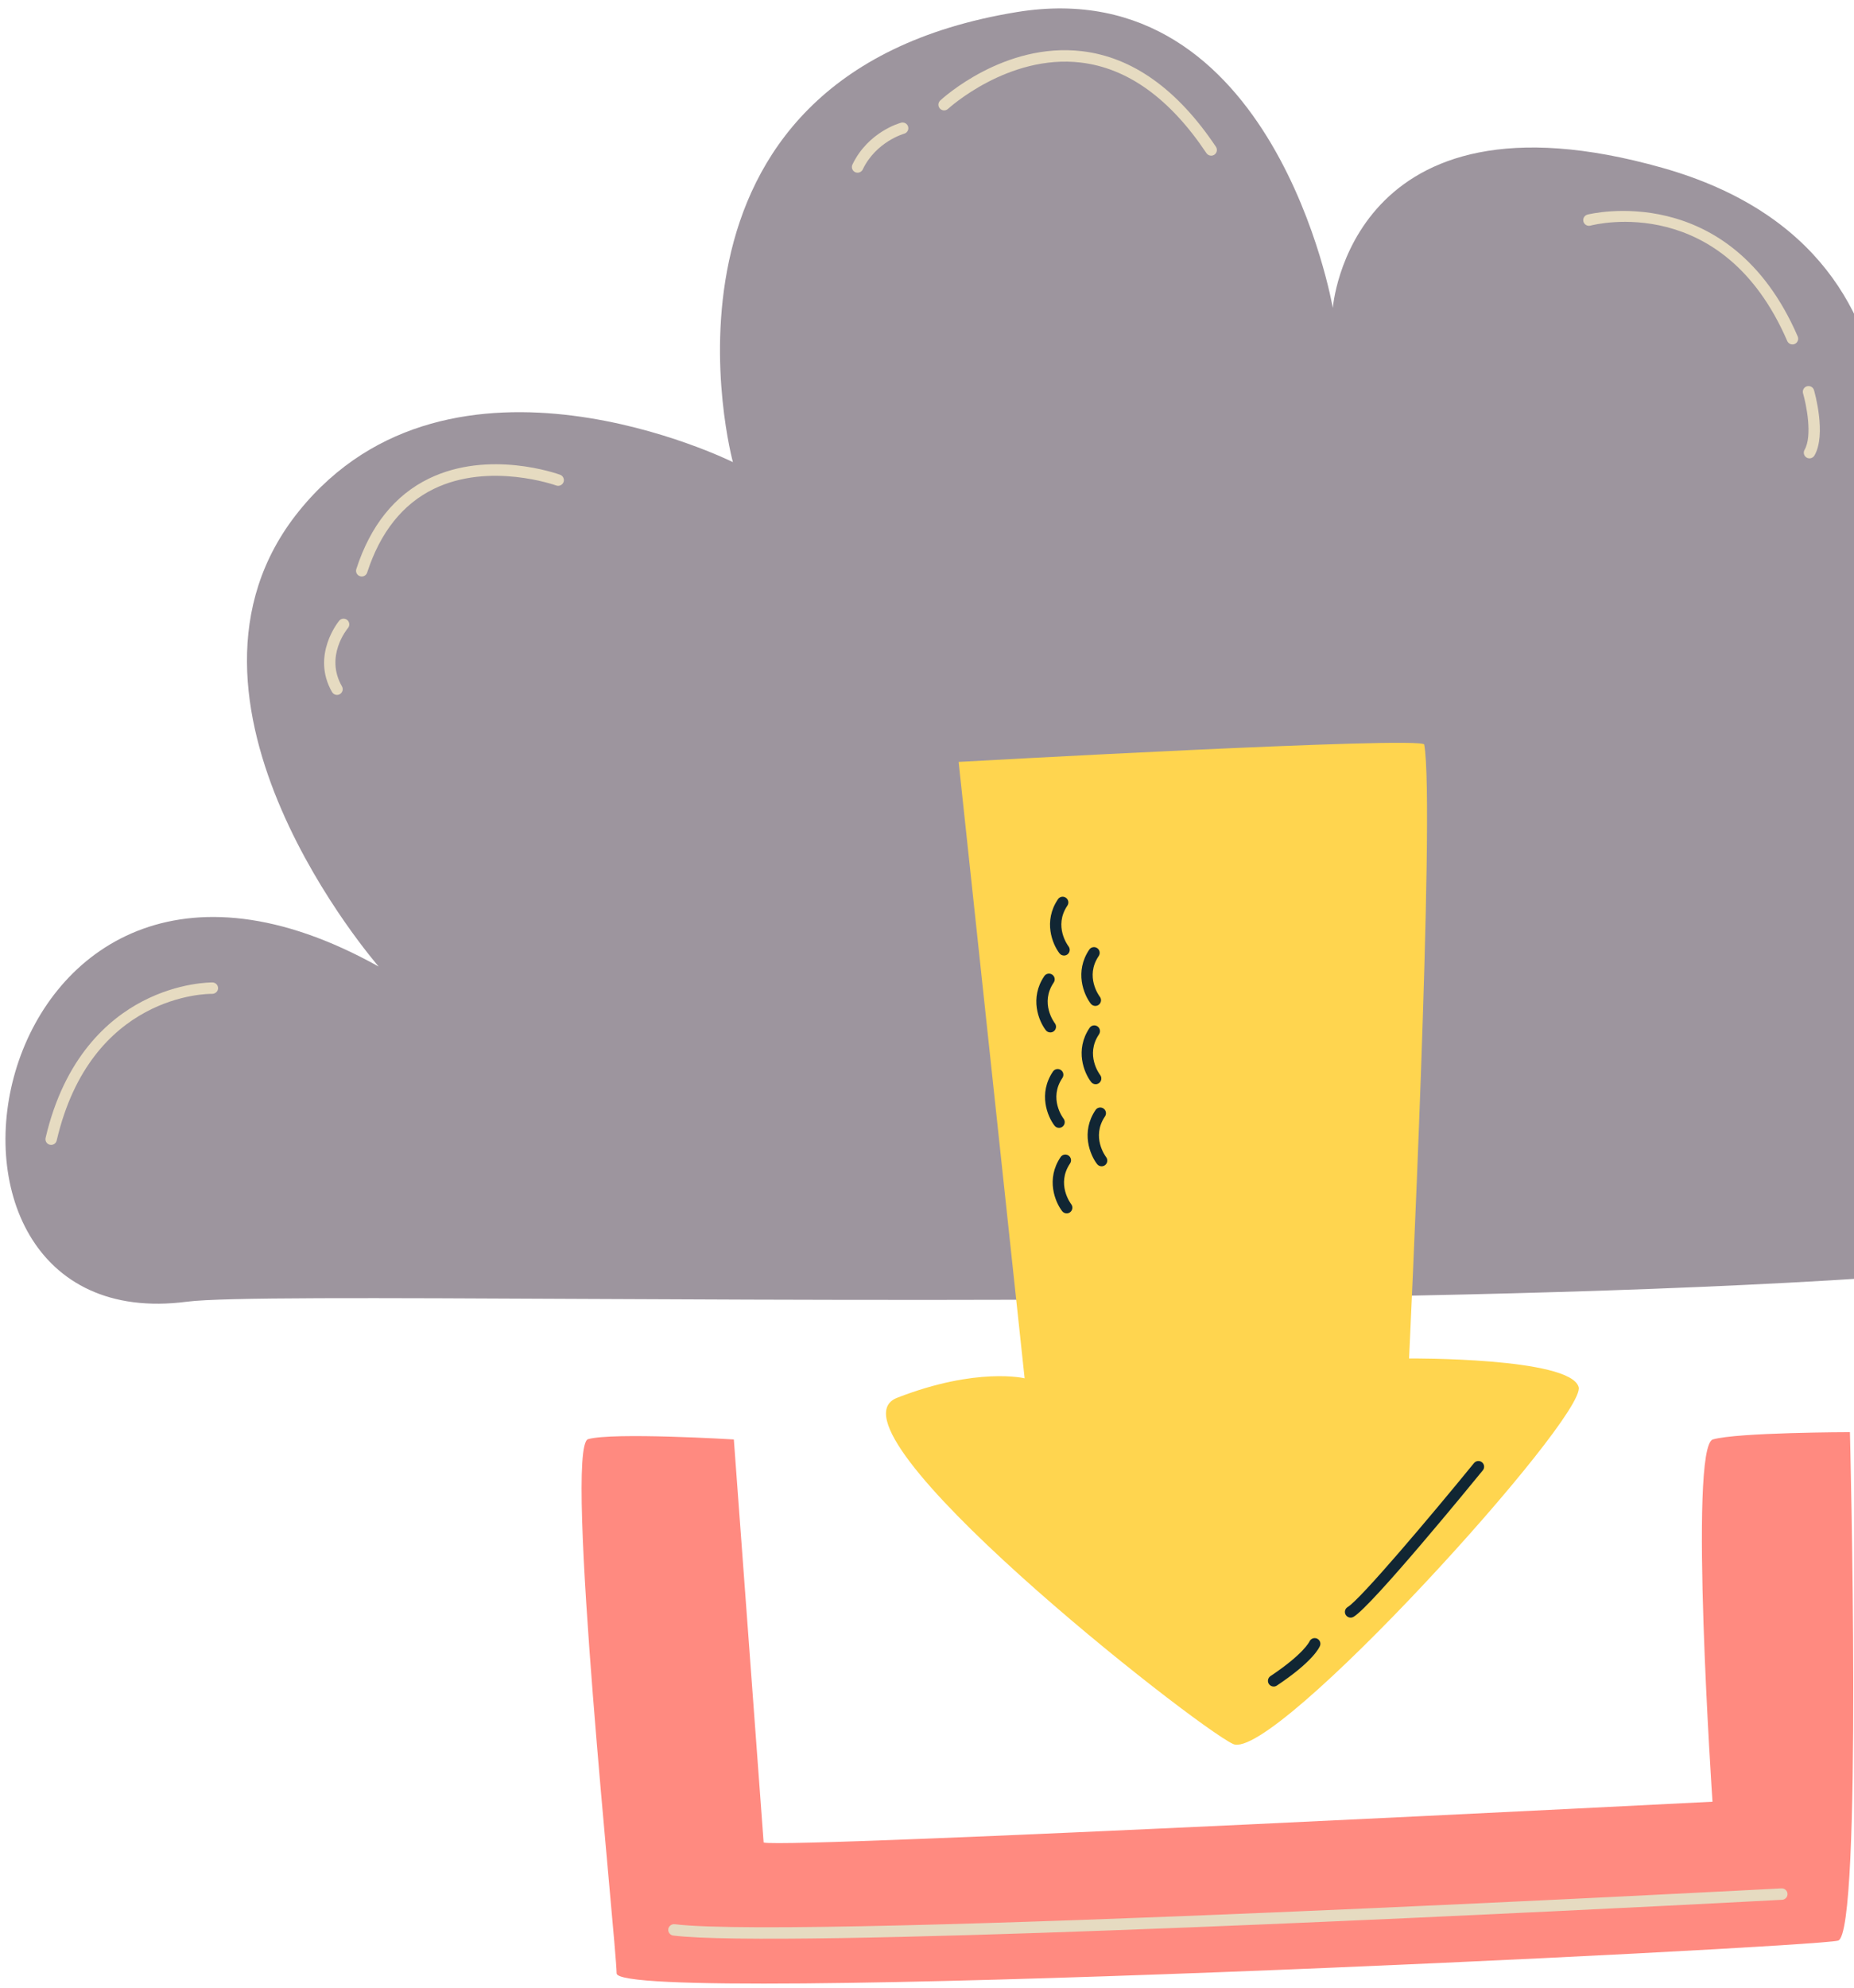 <svg width="98" height="105" viewBox="0 0 98 105" fill="none" xmlns="http://www.w3.org/2000/svg">
<path d="M38.79 76.04L40.365 97.333C41.675 97.666 90.52 95.176 90.52 95.176C90.52 95.176 89.244 76.413 90.543 76.038C91.842 75.664 97.785 75.655 97.785 75.655C97.785 75.655 98.46 102.138 97.161 102.513C95.862 102.888 32.622 106.016 32.594 104.245C32.566 102.473 29.789 76.399 31.087 76.024C32.387 75.65 38.79 76.04 38.79 76.04Z" fill="#FF8A80"/>
<path d="M44.444 102.38C40.206 102.447 36.992 102.42 35.587 102.246C35.422 102.225 35.305 102.075 35.325 101.909C35.346 101.744 35.5 101.631 35.661 101.647C42.446 102.489 93.651 99.782 94.168 99.754C94.333 99.747 94.476 99.874 94.485 100.04C94.494 100.206 94.367 100.348 94.2 100.357C92.523 100.447 60.828 102.121 44.444 102.38Z" fill="#E6DBC1"/>
<path d="M38.74 24.412C38.74 24.412 33.188 3.986 53.757 0.636C67.379 -1.583 70.451 16.27 70.451 16.27C70.451 16.27 71.356 4.195 87.877 8.867C104.397 13.54 98.638 30.626 98.638 30.626C98.638 30.626 111.157 24.945 114.08 36.411C117.002 47.877 111.574 51.253 111.574 51.253C111.574 51.253 123.589 48.408 123.802 61.879C123.953 71.403 17.305 67.79 9.881 68.763C-6.568 70.918 -1.001 39.331 20.017 51.059C20.017 51.059 7.733 37 15.798 27.004C23.863 17.008 38.74 24.412 38.74 24.412Z" fill="#9D959E"/>
<path d="M94.753 18.195C94.635 18.197 94.522 18.128 94.471 18.013C91.072 10.169 84.352 11.843 84.067 11.919C83.904 11.96 83.741 11.865 83.698 11.705C83.655 11.544 83.751 11.379 83.912 11.336C83.988 11.317 91.415 9.441 95.025 17.773C95.091 17.926 95.021 18.104 94.868 18.17C94.831 18.186 94.792 18.194 94.753 18.195Z" fill="#E6DBC1"/>
<path d="M95.653 24.214C95.6 24.215 95.546 24.202 95.497 24.173C95.353 24.09 95.303 23.905 95.387 23.761C95.816 23.02 95.475 21.357 95.307 20.78C95.261 20.619 95.352 20.452 95.513 20.406C95.674 20.361 95.84 20.453 95.886 20.611C95.914 20.706 96.553 22.95 95.909 24.063C95.854 24.158 95.754 24.212 95.653 24.214Z" fill="#E6DBC1"/>
<path d="M64.025 8.224C63.926 8.225 63.829 8.178 63.77 8.09C61.843 5.206 59.605 3.596 57.123 3.304C53.286 2.855 50.141 5.723 50.11 5.752C49.987 5.865 49.797 5.858 49.684 5.736C49.57 5.614 49.578 5.423 49.7 5.309C49.836 5.183 53.084 2.22 57.193 2.704C59.86 3.019 62.241 4.717 64.272 7.754C64.364 7.893 64.327 8.08 64.189 8.173C64.138 8.207 64.082 8.223 64.025 8.224Z" fill="#E6DBC1"/>
<path d="M19.126 30.454C19.094 30.454 19.061 30.45 19.028 30.439C18.87 30.388 18.783 30.218 18.835 30.059C19.579 27.765 20.869 26.158 22.669 25.282C25.851 23.736 29.456 25.025 29.608 25.079C29.764 25.137 29.844 25.31 29.788 25.466C29.73 25.623 29.555 25.701 29.401 25.646C29.365 25.633 25.876 24.391 22.929 25.827C21.284 26.628 20.1 28.115 19.408 30.246C19.368 30.371 19.252 30.452 19.126 30.454Z" fill="#E6DBC1"/>
<path d="M17.818 36.71C17.713 36.711 17.609 36.657 17.552 36.559C16.425 34.604 17.916 32.806 17.931 32.788C18.04 32.661 18.229 32.647 18.356 32.753C18.483 32.86 18.499 33.05 18.392 33.178C18.341 33.238 17.162 34.675 18.075 36.257C18.158 36.402 18.108 36.586 17.964 36.67C17.918 36.696 17.868 36.709 17.818 36.71Z" fill="#E6DBC1"/>
<path d="M111.633 42.664C111.616 42.665 111.599 42.664 111.583 42.661C111.418 42.637 111.304 42.483 111.329 42.318C112.365 35.431 106.253 33.956 105.992 33.896C105.829 33.859 105.728 33.697 105.764 33.535C105.801 33.373 105.962 33.274 106.125 33.307C106.194 33.323 113.046 34.959 111.925 42.408C111.903 42.556 111.777 42.662 111.633 42.664Z" fill="#E6DBC1"/>
<path d="M45.336 9.123C45.29 9.124 45.243 9.115 45.2 9.094C45.05 9.021 44.987 8.841 45.059 8.691C45.889 6.964 47.563 6.5 47.634 6.481C47.792 6.439 47.959 6.534 48.003 6.694C48.046 6.854 47.951 7.02 47.791 7.063C47.776 7.068 46.309 7.482 45.603 8.952C45.552 9.058 45.446 9.122 45.336 9.123Z" fill="#E6DBC1"/>
<path d="M2.708 60.48C2.684 60.48 2.659 60.477 2.635 60.472C2.472 60.434 2.372 60.272 2.41 60.11C3.409 55.827 5.747 53.821 7.532 52.893C9.471 51.884 11.154 51.9 11.23 51.898C11.396 51.9 11.529 52.037 11.527 52.203C11.525 52.37 11.388 52.495 11.222 52.501C10.958 52.492 4.801 52.518 2.997 60.246C2.966 60.384 2.844 60.478 2.708 60.48Z" fill="#E6DBC1"/>
<path d="M119.731 58.827C119.571 58.829 119.436 58.706 119.426 58.544C119.176 54.617 115.426 54.07 115.388 54.065C115.222 54.043 115.107 53.892 115.129 53.726C115.151 53.56 115.304 53.443 115.468 53.468C115.51 53.474 119.748 54.091 120.027 58.506C120.038 58.672 119.912 58.816 119.745 58.826C119.741 58.826 119.736 58.826 119.731 58.827Z" fill="#E6DBC1"/>
<path d="M50.672 40.248C50.672 40.248 75.198 38.879 75.282 39.332C75.882 42.545 74.481 71.761 74.481 71.761C74.481 71.761 82.995 71.698 83.444 73.269C83.894 74.841 67.315 93.144 65.176 92.126C63.037 91.108 43.2 75.485 47.419 73.84C51.639 72.195 54.16 72.809 54.16 72.809L50.672 40.248Z" fill="#FFD54F"/>
<path d="M71.397 85.453C71.292 85.454 71.189 85.401 71.132 85.305C71.047 85.162 71.094 84.977 71.238 84.891C71.904 84.496 75.594 80.129 77.913 77.289C78.02 77.16 78.209 77.142 78.338 77.247C78.466 77.352 78.486 77.542 78.38 77.671C77.783 78.403 72.518 84.835 71.546 85.411C71.499 85.438 71.448 85.452 71.397 85.453Z" fill="#112633"/>
<path d="M67.329 89.093C67.23 89.094 67.132 89.047 67.072 88.958C66.98 88.82 67.018 88.632 67.156 88.54C68.909 87.373 69.211 86.723 69.214 86.717C69.279 86.567 69.454 86.494 69.606 86.555C69.757 86.618 69.832 86.786 69.774 86.939C69.744 87.019 69.421 87.758 67.491 89.042C67.441 89.076 67.385 89.092 67.329 89.093Z" fill="#112633"/>
<path d="M56.388 64.096C56.297 64.098 56.206 64.059 56.145 63.981C55.772 63.501 55.273 62.286 56.063 61.122C56.156 60.984 56.343 60.948 56.481 61.042C56.619 61.135 56.656 61.323 56.562 61.461C55.825 62.548 56.589 63.568 56.622 63.611C56.723 63.743 56.699 63.932 56.568 64.034C56.514 64.075 56.451 64.095 56.388 64.096Z" fill="#112633"/>
<path d="M58.234 61.61C58.143 61.612 58.052 61.572 57.992 61.495C57.618 61.015 57.12 59.801 57.909 58.636C58.003 58.497 58.19 58.462 58.328 58.556C58.465 58.649 58.502 58.837 58.408 58.975C57.672 60.062 58.435 61.082 58.468 61.125C58.569 61.257 58.545 61.446 58.413 61.548C58.36 61.589 58.297 61.609 58.234 61.61Z" fill="#112633"/>
<path d="M55.983 59.579C55.892 59.58 55.802 59.541 55.741 59.463C55.368 58.984 54.869 57.769 55.658 56.604C55.751 56.466 55.939 56.431 56.077 56.524C56.214 56.617 56.251 56.805 56.157 56.943C55.421 58.03 56.185 59.05 56.218 59.093C56.319 59.225 56.295 59.414 56.163 59.516C56.109 59.557 56.046 59.578 55.983 59.579Z" fill="#112633"/>
<path d="M57.918 57.273C57.827 57.275 57.736 57.236 57.676 57.158C57.302 56.678 56.804 55.464 57.593 54.299C57.686 54.161 57.874 54.125 58.012 54.219C58.149 54.312 58.186 54.5 58.092 54.638C57.355 55.725 58.12 56.745 58.153 56.788C58.254 56.92 58.23 57.109 58.098 57.211C58.044 57.252 57.981 57.273 57.918 57.273Z" fill="#112633"/>
<path d="M55.523 54.538C55.432 54.54 55.342 54.501 55.281 54.423C54.908 53.944 54.409 52.729 55.199 51.564C55.292 51.426 55.479 51.39 55.617 51.484C55.755 51.577 55.792 51.765 55.698 51.903C54.961 52.99 55.724 54.01 55.758 54.053C55.858 54.185 55.835 54.374 55.703 54.476C55.65 54.517 55.586 54.538 55.523 54.538Z" fill="#112633"/>
<path d="M57.901 53.139C57.81 53.14 57.72 53.1 57.659 53.023C57.286 52.543 56.788 51.329 57.577 50.164C57.67 50.026 57.858 49.991 57.996 50.084C58.133 50.178 58.17 50.365 58.076 50.503C57.339 51.59 58.103 52.611 58.136 52.653C58.237 52.785 58.213 52.974 58.081 53.076C58.028 53.117 57.964 53.138 57.901 53.139Z" fill="#112633"/>
<path d="M56.247 50.477C56.156 50.479 56.065 50.44 56.005 50.362C55.631 49.882 55.132 48.668 55.922 47.503C56.014 47.364 56.202 47.328 56.34 47.422C56.478 47.516 56.514 47.703 56.42 47.841C55.684 48.929 56.448 49.949 56.481 49.992C56.582 50.124 56.558 50.313 56.427 50.415C56.373 50.456 56.31 50.477 56.247 50.477Z" fill="#112633"/>
</svg>
